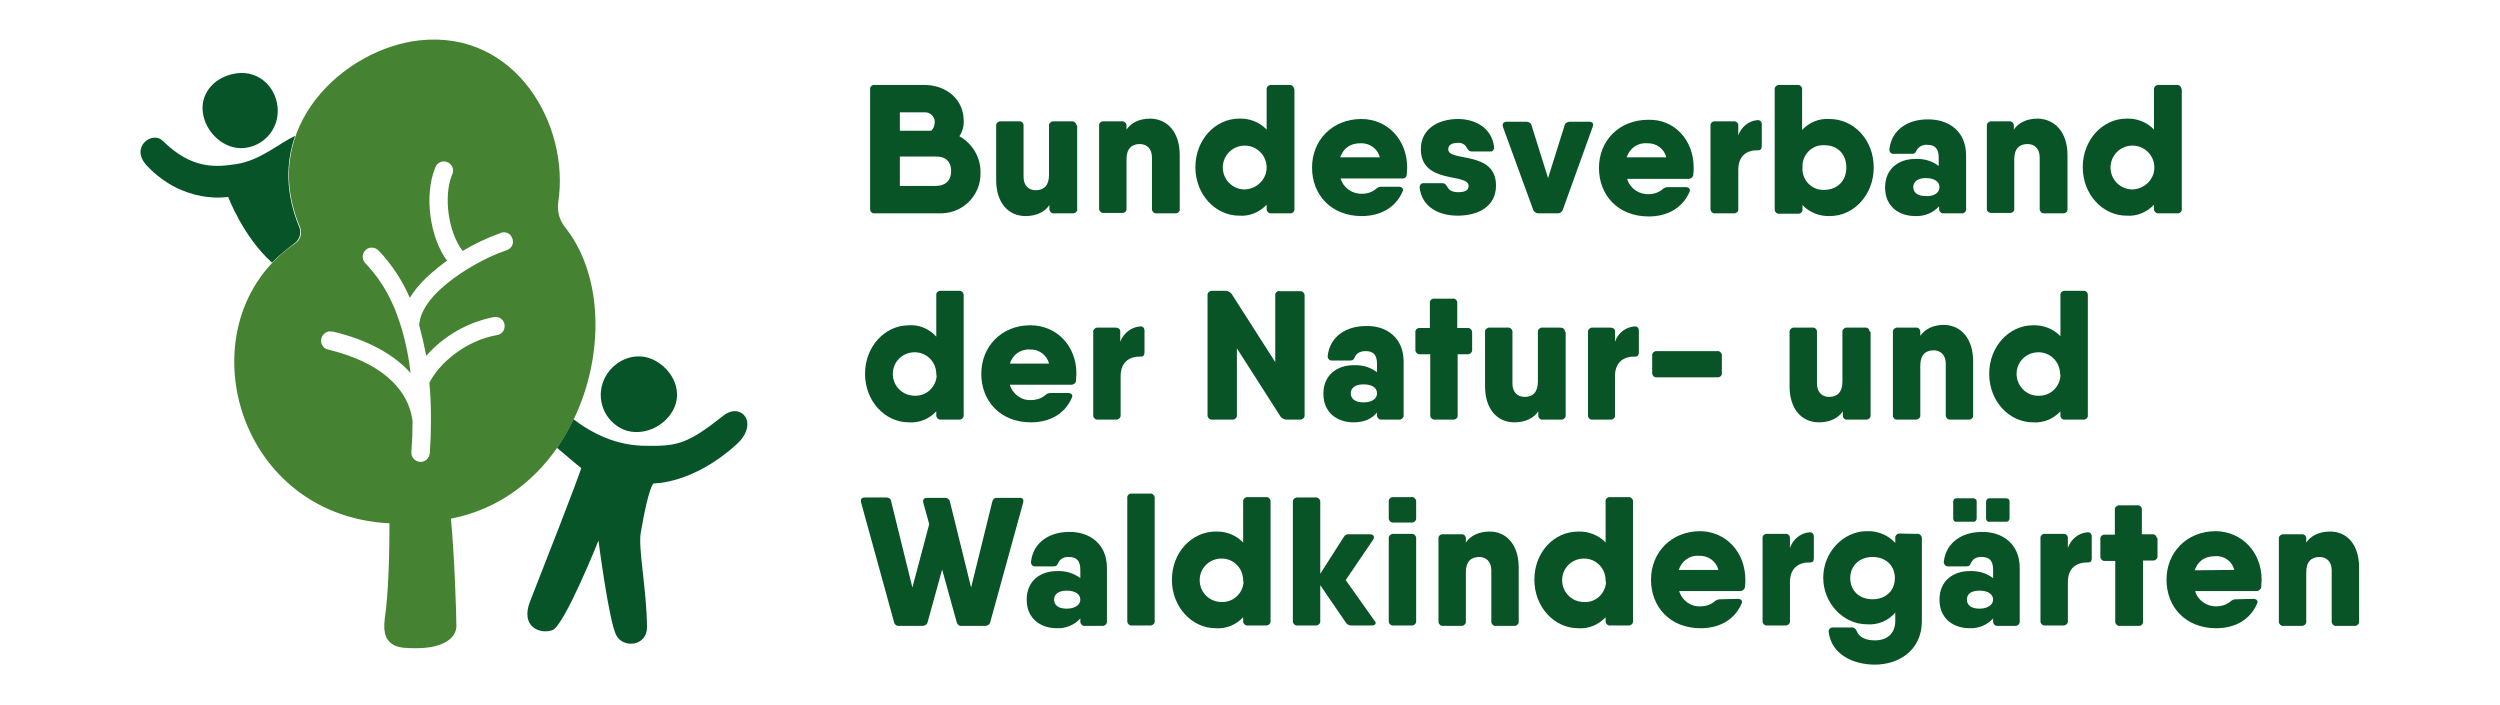 <?xml version="1.0" encoding="utf-8"?>
<!-- Generator: Adobe Illustrator 25.2.3, SVG Export Plug-In . SVG Version: 6.00 Build 0)  -->
<svg version="1.1" id="Logo" xmlns="http://www.w3.org/2000/svg" xmlns:xlink="http://www.w3.org/1999/xlink" x="0px" y="0px"
	 viewBox="0 0 638.7 180" style="enable-background:new 0 0 638.7 180;" xml:space="preserve">
<style type="text/css">
	.st0{fill:#FFFFFF;}
	.st1{fill:#095427;}
	.st2{fill:#075428;}
	.st3{fill:#458232;}
</style>
<rect class="st0" width="638.7" height="180"/>
<g id="Schriftzug">
	<g id="Waldkindergärten">
		<path class="st1" d="M261.4,128.4l-8.4,30.5c-0.1,0.6-0.7,1-1.3,1h-6c-0.6,0.1-1.2-0.4-1.3-1l-3.7-13.4l-3.7,13.4
			c-0.1,0.6-0.7,1-1.3,1h-6c-0.6,0.1-1.2-0.4-1.3-1l-8.4-30.5c-0.2-0.9,0.1-1.3,1-1.3h5.5c0.6,0,1.2,0.4,1.2,1.1l5.4,21.9l4.3-16.2
			l-1.5-5.4c-0.2-0.9,0.1-1.3,1-1.3h4.5c0.6-0.1,1.2,0.4,1.3,1l5.4,21.9l5.4-21.9c0.1-0.6,0.6-1.1,1.3-1h5.5
			C261.2,127.1,261.6,127.5,261.4,128.4z"/>
		<path class="st1" d="M282.8,145.1v13.6c0.1,0.6-0.4,1.1-0.9,1.2c0,0,0,0,0,0h-4.7c-0.6,0.1-1.1-0.4-1.2-0.9c0,0,0,0,0,0
			c0-0.1,0-0.1,0-0.2V158c-1.5,1.7-3.8,2.6-6,2.5c-4.1,0-7.7-2.4-7.7-7.3s3.6-7.3,7.7-7.3c2.2-0.1,4.3,0.5,6,1.8v-2.1
			c0-2.3-0.9-3.3-2.9-3.3c-1.1-0.1-2.2,0.4-2.7,1.4c-0.3,0.7-0.5,1-1.2,1h-4.6c-0.6,0.1-1.1-0.3-1.2-0.9c0-0.1,0-0.2,0-0.3
			c0.6-5.1,4.9-7.6,9.7-7.6C278.2,135.8,282.8,138.8,282.8,145.1z M276,153.2c0-1.4-1.3-2.3-3.5-2.3s-3.2,1-3.2,2.3s1,2.3,3.2,2.3
			C274.7,155.5,276,154.5,276,153.2z"/>
		<path class="st1" d="M288,158.7v-31.4c-0.1-0.6,0.3-1.1,0.9-1.2c0.1,0,0.2,0,0.2,0h4.7c0.6-0.1,1.1,0.4,1.2,0.9c0,0.1,0,0.2,0,0.2
			v31.4c0.1,0.6-0.4,1.1-0.9,1.2c0,0,0,0,0,0h-4.9c-0.6,0.1-1.1-0.4-1.2-0.9c0,0,0,0,0,0C288,158.8,288,158.7,288,158.7z"/>
		<path class="st1" d="M324.6,128.2v30.4c0.1,0.6-0.4,1.1-0.9,1.2c0,0,0,0,0,0h-4.9c-0.6,0.1-1.1-0.4-1.2-0.9c0,0,0,0,0,0
			c0-0.1,0-0.1,0-0.2v-1c-1.8,1.9-4.3,3-7,2.8c-6.1,0-11.2-5.4-11.2-12.4s5.1-12.3,11.2-12.3c2.6-0.1,5.2,0.9,7,2.8v-10.4
			c-0.1-0.6,0.4-1.1,0.9-1.2c0,0,0,0,0,0h4.9c0.6-0.1,1.1,0.4,1.2,0.9c0,0,0,0,0,0L324.6,128.2z M317.6,148.1
			c-0.1-3.1-2.6-5.5-5.7-5.4s-5.5,2.6-5.4,5.7c0.1,3,2.5,5.4,5.6,5.4c2.9,0.1,5.4-2.1,5.6-5.1c0,0,0,0,0,0
			C317.6,148.6,317.6,148.3,317.6,148.1L317.6,148.1z"/>
		<path class="st1" d="M350.5,159.8h-5.3c-0.6,0-1.1-0.3-1.4-0.8l-6.5-9.5v9.1c0.1,0.6-0.4,1.1-0.9,1.2c0,0,0,0,0,0h-4.9
			c-0.6,0.1-1.1-0.4-1.2-0.9c0,0,0,0,0,0c0-0.1,0-0.1,0-0.2v-30.4c-0.1-0.6,0.4-1.1,0.9-1.2c0,0,0,0,0,0h4.9
			c0.6-0.1,1.1,0.4,1.2,0.9c0,0.1,0,0.2,0,0.2v18.4l6-9.4c0.3-0.5,0.8-0.8,1.4-0.7h5.3c0.9,0,1.3,0.6,0.8,1.4l-7,10.3l7.3,10.3
			C351.8,159.2,351.4,159.8,350.5,159.8z"/>
		<path class="st1" d="M354.8,132.4v-4.2c-0.1-0.6,0.4-1.1,0.9-1.2c0,0,0,0,0,0h4.9c0.6-0.1,1.1,0.4,1.2,0.9c0,0.1,0,0.2,0,0.2v4.2
			c0.1,0.6-0.4,1.1-0.9,1.2c0,0,0,0,0,0H356c-0.6,0.1-1.1-0.4-1.2-0.9c0,0,0,0,0,0C354.8,132.6,354.8,132.5,354.8,132.4z
			 M354.8,158.7v-21.1c-0.1-0.6,0.4-1.1,0.9-1.2c0,0,0,0,0,0h4.9c0.6-0.1,1.1,0.4,1.2,0.9c0,0.1,0,0.2,0,0.2v21.1
			c0.1,0.6-0.4,1.1-0.9,1.2c0,0,0,0,0,0c-0.1,0-0.1,0-0.2,0H356c-0.6,0.1-1.1-0.4-1.2-0.9c0,0,0,0,0,0
			C354.8,158.8,354.8,158.7,354.8,158.7z"/>
		<path class="st1" d="M388,145v13.7c0.1,0.6-0.4,1.1-0.9,1.2c0,0,0,0,0,0h-4.9c-0.6,0.1-1.1-0.4-1.2-0.9c0,0,0,0,0,0
			c0-0.1,0-0.1,0-0.2v-13.1c0-2.3-1.4-3.4-3.1-3.4c-2.1,0-3.4,1.2-3.4,3.9v12.5c0.1,0.6-0.4,1.1-0.9,1.2c0,0,0,0,0,0h-4.9
			c-0.6,0.1-1.1-0.4-1.2-0.9c0,0,0,0,0,0c0-0.1,0-0.1,0-0.2v-21.1c-0.1-0.6,0.3-1.1,0.9-1.2h4.9c0.6-0.1,1.1,0.3,1.2,0.9
			c0,0.1,0,0.2,0,0.2v1c1.1-1.6,3.1-2.8,6.1-2.8C384.8,135.8,388,139.1,388,145z"/>
		<path class="st1" d="M417.2,128.2v30.4c0.1,0.6-0.4,1.1-0.9,1.2c0,0,0,0,0,0h-4.9c-0.6,0.1-1.1-0.4-1.2-0.9c0,0,0,0,0,0
			c0-0.1,0-0.2,0-0.2v-1c-1.8,1.9-4.3,3-7,2.8c-6.1,0-11.2-5.4-11.2-12.4c0-7,5-12.3,11.2-12.3c2.6-0.1,5.2,0.9,7,2.8v-10.4
			c-0.1-0.6,0.3-1.1,0.9-1.2h4.9c0.6-0.1,1.1,0.4,1.2,0.9c0,0,0,0,0,0L417.2,128.2z M410.2,148.1c-0.1-3.1-2.6-5.5-5.7-5.4
			c-3.1,0.1-5.5,2.6-5.4,5.7c0.1,3,2.5,5.4,5.6,5.4c2.9,0.2,5.4-2.1,5.6-5c0,0,0,0,0,0C410.2,148.6,410.2,148.3,410.2,148.1
			L410.2,148.1z"/>
		<path class="st1" d="M445.9,148.1c0,0.6,0,1.2-0.1,1.8c0,0.6-0.6,1.1-1.2,1.1H429c0.7,2.4,3,4.1,5.5,3.9c1.3,0,2.5-0.4,3.5-1.2
			c0.4-0.4,0.9-0.6,1.5-0.6l4.5-0.1c0.9,0,1.3,0.6,0.9,1.3c-1.8,4.1-5.7,6.2-10.4,6.2c-7.8,0-12.7-5.4-12.7-12.4
			c0-7,5.2-12.4,12.6-12.4C441,135.8,445.9,141.1,445.9,148.1z M439,145.6c-0.5-2.2-2.6-3.7-4.9-3.6c-2.4-0.2-4.5,1.3-5.2,3.6H439z"
			/>
		<path class="st1" d="M462.2,136c0.8-0.1,1.2,0.4,1.2,1.1v5.5c0,0.8-0.3,1.1-0.9,1.1c-2.7-0.1-5.2,1.2-5.2,5v9.9
			c0.1,0.6-0.4,1.1-0.9,1.2c0,0,0,0,0,0h-4.9c-0.6,0.1-1.1-0.4-1.2-0.9c0,0,0,0,0,0c0-0.1,0-0.1,0-0.2v-21.1
			c-0.1-0.6,0.3-1.1,0.9-1.2h4.9c0.6-0.1,1.1,0.3,1.2,0.9c0,0.1,0,0.2,0,0.2v2.5C458,137.9,459.9,136.2,462.2,136L462.2,136z"/>
		<path class="st1" d="M489.8,136.4c0.6-0.1,1.1,0.4,1.2,0.9c0,0.1,0,0.2,0,0.2v21.1c0,7.9-6.3,11.2-12,11.2
			c-5.7,0-11.1-2.7-11.8-8.3c-0.1-0.6,0.3-1.1,0.9-1.2c0.1,0,0.2,0,0.3,0h4.7c0.7,0,1,0.4,1.3,1c0.5,1.4,2.1,2.3,4.6,2.3
			c3.1,0,5.2-1.7,5.2-5v-2.1c-1.8,2.1-4.4,3.2-7.2,3c-6.1,0-11.2-5.4-11.2-11.9s5.1-11.9,11.2-11.9c2.7-0.1,5.4,1,7.2,3v-1.2
			c-0.1-0.6,0.4-1.1,0.9-1.2c0,0,0,0,0,0L489.8,136.4L489.8,136.4z M484.1,147.7c0-3.2-2.3-5.4-5.7-5.4c-3.3,0-5.7,2.2-5.7,5.4
			c0,3.2,2.3,5.4,5.7,5.4C481.8,153.1,484.1,150.9,484.1,147.7z"/>
		<path class="st1" d="M516,145.1v13.6c0.1,0.6-0.4,1.1-0.9,1.2c0,0,0,0,0,0h-4.7c-0.6,0.1-1.1-0.4-1.2-0.9c0,0,0,0,0,0
			c0-0.1,0-0.1,0-0.2V158c-1.5,1.7-3.8,2.6-6,2.5c-4.1,0-7.7-2.4-7.7-7.3s3.6-7.3,7.7-7.3c2.2-0.1,4.3,0.5,6,1.8v-2.1
			c0-2.3-0.9-3.3-2.9-3.3c-1.1-0.1-2.2,0.4-2.7,1.4c-0.3,0.7-0.5,1-1.2,1h-4.6c-0.6,0.1-1.1-0.4-1.2-0.9c0-0.1,0-0.2,0-0.3
			c0.6-5.1,4.9-7.6,9.7-7.6C511.4,135.8,516,138.8,516,145.1z M499,132.4v-4.2c0-0.5,0.3-0.9,0.8-0.9c0,0,0,0,0,0h4.3
			c0.5,0,0.9,0.3,0.9,0.8c0,0,0,0,0,0v4.3c0,0.5-0.3,0.9-0.8,0.9c0,0,0,0,0,0h-4.3C499.4,133.4,499,133,499,132.4L499,132.4z
			 M509.2,153.2c0-1.4-1.3-2.3-3.5-2.3c-2.3,0-3.2,1-3.2,2.3s1,2.3,3.2,2.3C507.8,155.5,509.2,154.5,509.2,153.2z M507.4,132.4v-4.2
			c0-0.5,0.3-0.9,0.8-0.9c0,0,0,0,0,0h4.3c0.5,0,0.9,0.3,0.9,0.8c0,0,0,0,0,0v4.3c0,0.5-0.3,0.9-0.8,0.9c0,0,0,0,0,0h-4.3
			C507.8,133.4,507.4,133,507.4,132.4L507.4,132.4z"/>
		<path class="st1" d="M533.2,136c0.8-0.1,1.2,0.4,1.2,1.1v5.5c0,0.8-0.3,1.1-0.9,1.1c-2.7-0.1-5.2,1.2-5.2,5v9.9
			c0.1,0.6-0.4,1.1-0.9,1.2c0,0,0,0,0,0h-4.9c-0.6,0.1-1.1-0.4-1.2-0.9c0,0,0,0,0,0c0-0.1,0-0.2,0-0.2v-21.1
			c-0.1-0.6,0.3-1.1,0.9-1.2h4.9c0.6-0.1,1.1,0.3,1.2,0.9c0,0.1,0,0.2,0,0.2v2.5C529,137.9,530.9,136.2,533.2,136L533.2,136z"/>
		<path class="st1" d="M551.2,137.6v4.4c0.1,0.6-0.4,1.1-0.9,1.2c0,0,0,0,0,0c-0.1,0-0.1,0-0.2,0h-2.6v15.5c0.1,0.6-0.3,1.1-0.9,1.2
			h-5c-0.6,0.1-1.1-0.4-1.2-0.9c0,0,0,0,0,0c0-0.1,0-0.1,0-0.2v-15.5h-2.6c-0.6,0.1-1.1-0.4-1.2-0.9c0,0,0,0,0,0c0-0.1,0-0.1,0-0.2
			v-4.4c-0.1-0.6,0.3-1.1,0.9-1.2h2.8v-6.3c-0.1-0.6,0.4-1.1,0.9-1.2c0,0,0,0,0,0c0.1,0,0.1,0,0.2,0h4.6c0.6-0.1,1.1,0.3,1.2,0.9
			c0,0.1,0,0.2,0,0.2v6.3h2.6c0.6-0.1,1.1,0.3,1.2,0.9C551.1,137.3,551.2,137.5,551.2,137.6z"/>
		<path class="st1" d="M577.8,148.1c0,0.6-0.1,1.2-0.1,1.8c0,0.6-0.6,1.1-1.2,1.1h-15.7c0.7,2.4,3,4,5.5,3.9c1.3,0,2.5-0.4,3.5-1.2
			c0.4-0.4,0.9-0.6,1.4-0.6l4.5-0.1c0.9,0,1.3,0.6,0.9,1.3c-1.8,4.1-5.7,6.2-10.4,6.2c-7.8,0-12.7-5.4-12.7-12.4
			c0-7,5.2-12.4,12.6-12.4C572.8,135.8,577.8,141.1,577.8,148.1z M570.8,145.6c-0.5-2.2-2.6-3.7-4.9-3.5c-2.7,0-4.4,1.3-5.2,3.6
			L570.8,145.6z"/>
		<path class="st1" d="M602.7,145v13.7c0.1,0.6-0.4,1.1-0.9,1.2c0,0,0,0,0,0h-4.9c-0.6,0.1-1.1-0.4-1.2-0.9c0,0,0,0,0,0
			c0-0.1,0-0.1,0-0.2v-13.1c0-2.3-1.4-3.4-3.1-3.4c-2.1,0-3.4,1.2-3.4,3.9v12.5c0.1,0.6-0.4,1.1-0.9,1.2c0,0,0,0,0,0h-4.9
			c-0.6,0.1-1.1-0.4-1.2-0.9c0,0,0,0,0,0c0-0.1,0-0.1,0-0.2v-21.1c-0.1-0.6,0.4-1.1,0.9-1.2c0,0,0,0,0,0h4.9
			c0.6-0.1,1.1,0.3,1.2,0.9c0,0.1,0,0.2,0,0.2v1c1.1-1.6,3.1-2.8,6.1-2.8C599.6,135.8,602.7,139.1,602.7,145z"/>
	</g>
	<g id="der_Natur-_und">
		<path class="st1" d="M246.2,75.5V106c0.1,0.6-0.4,1.1-0.9,1.2c0,0,0,0,0,0c-0.1,0-0.1,0-0.2,0h-4.7c-0.6,0.1-1.1-0.4-1.2-0.9
			c0,0,0,0,0,0c0-0.1,0-0.1,0-0.2v-1c-1.8,1.9-4.3,3-7,2.8c-6.1,0-11.2-5.4-11.2-12.4s5.1-12.4,11.2-12.4c2.6-0.2,5.2,0.9,7,2.9
			V75.5c-0.1-0.6,0.3-1.1,0.9-1.2c0.1,0,0.1,0,0.2,0h4.7c0.6-0.1,1.1,0.4,1.2,0.9C246.2,75.4,246.2,75.5,246.2,75.5z M239.2,95.4
			c-0.1-3.1-2.6-5.5-5.7-5.4c-3.1,0.1-5.5,2.6-5.4,5.7c0.1,3,2.5,5.4,5.6,5.4c2.9,0.1,5.4-2.1,5.6-5.1c0,0,0,0,0,0
			C239.2,95.9,239.2,95.7,239.2,95.4L239.2,95.4z"/>
		<path class="st1" d="M275,95.4c0,0.6-0.1,1.2-0.1,1.8c0,0.6-0.6,1.1-1.2,1.1H258c0.7,2.4,3,4.1,5.5,3.9c1.3,0,2.5-0.4,3.5-1.2
			c0.4-0.4,0.9-0.6,1.4-0.6l4.5,0c0.9,0,1.3,0.6,0.9,1.3c-1.8,4.1-5.7,6.2-10.4,6.2c-7.8,0-12.7-5.4-12.7-12.4s5.2-12.4,12.5-12.4
			C270,83.1,275,88.4,275,95.4z M268,92.9c-0.5-2.2-2.6-3.7-4.8-3.6c-2.4-0.2-4.5,1.3-5.2,3.6H268z"/>
		<path class="st1" d="M291.2,83.4c0.8-0.1,1.2,0.4,1.2,1.1V90c0,0.7-0.3,1.1-0.9,1.1c-2.7-0.1-5.2,1.2-5.2,5v9.9
			c0.1,0.6-0.4,1.1-0.9,1.2c0,0,0,0,0,0c-0.1,0-0.1,0-0.2,0h-4.7c-0.6,0.1-1.1-0.4-1.2-0.9c0,0,0,0,0,0c0-0.1,0-0.1,0-0.2V84.9
			c-0.1-0.6,0.4-1.1,0.9-1.2c0,0,0,0,0,0h4.9c0.6,0,1.1,0.4,1.1,0.9c0,0.1,0,0.2,0,0.2v2.5C287,85.2,288.9,83.6,291.2,83.4z"/>
		<path class="st1" d="M326.9,74.4h5.2c0.6-0.1,1.1,0.4,1.2,0.9c0,0.1,0,0.2,0,0.2V106c0.1,0.6-0.4,1.1-0.9,1.2c0,0,0,0,0,0
			c-0.1,0-0.1,0-0.2,0h-3.5c-0.6,0-1.1-0.3-1.5-0.7l-11.2-17.5V106c0.1,0.6-0.4,1.1-0.9,1.2c0,0,0,0,0,0c-0.1,0-0.1,0-0.2,0h-5.2
			c-0.6,0.1-1.1-0.4-1.2-0.9c0,0,0,0,0,0c0-0.1,0-0.1,0-0.2V75.5c-0.1-0.6,0.4-1.1,0.9-1.2c0,0,0,0,0,0c0.1,0,0.1,0,0.2,0h3.5
			c0.6,0,1.1,0.3,1.5,0.7l11.2,17.5V75.5c-0.1-0.6,0.4-1.1,0.9-1.2c0,0,0,0,0,0C326.7,74.4,326.8,74.4,326.9,74.4z"/>
		<path class="st1" d="M358.6,92.4V106c0.1,0.6-0.4,1.1-0.9,1.2c0,0,0,0,0,0c-0.1,0-0.1,0-0.2,0h-4.5c-0.6,0.1-1.1-0.4-1.2-0.9
			c0,0,0,0,0,0c0-0.1,0-0.1,0-0.2v-0.7c-1.3,1.5-3.1,2.5-6,2.5c-4.1,0-7.7-2.4-7.7-7.3c0-4.9,3.6-7.3,7.7-7.3c2.2-0.1,4.3,0.5,6,1.8
			v-2.1c0-2.3-0.9-3.3-2.9-3.3c-1.5,0-2.3,0.6-2.7,1.4c-0.3,0.7-0.5,1-1.2,1h-4.6c-0.6,0.1-1.1-0.3-1.2-0.9c0-0.1,0-0.2,0-0.3
			c0.6-5.1,4.9-7.6,9.7-7.6C354,83.1,358.6,86.1,358.6,92.4z M351.8,100.5c0-1.5-1.3-2.3-3.5-2.3c-2.2,0-3.2,1-3.2,2.3
			s1,2.3,3.2,2.3C350.5,102.8,351.8,101.9,351.8,100.5z"/>
		<path class="st1" d="M376.1,84.9v4.4c0.1,0.6-0.4,1.1-0.9,1.2c-0.1,0-0.2,0-0.2,0h-2.6V106c0.1,0.6-0.3,1.1-0.9,1.2h-4.9
			c-0.6,0.1-1.1-0.4-1.2-0.9c0,0,0,0,0,0c0-0.1,0-0.2,0-0.2V90.5h-2.6c-0.6,0.1-1.1-0.4-1.2-0.9c0,0,0,0,0,0c0-0.1,0-0.1,0-0.2v-4.4
			c-0.1-0.6,0.3-1.1,0.9-1.2c0.1,0,0.1,0,0.2,0h2.6v-6.3c-0.1-0.6,0.3-1.1,0.9-1.2h4.9c0.6-0.1,1.1,0.3,1.2,0.9c0,0.1,0,0.2,0,0.2
			v6.4h2.6c0.6-0.1,1.1,0.4,1.2,0.9C376.1,84.7,376.1,84.8,376.1,84.9z"/>
		<path class="st1" d="M400,84.9V106c0.1,0.6-0.4,1.1-0.9,1.2h-4.9c-0.6,0.1-1.1-0.3-1.2-0.9c0-0.1,0-0.2,0-0.2v-1
			c-1.1,1.6-3.1,2.8-6.1,2.8c-4.4,0-7.5-3.4-7.5-9.2V84.9c-0.1-0.6,0.4-1.1,0.9-1.2c0,0,0,0,0,0h4.9c0.6-0.1,1.1,0.4,1.2,0.9
			c0,0.1,0,0.2,0,0.2V98c0,2.3,1.4,3.4,3.1,3.4c2.1,0,3.4-1.2,3.4-3.9V84.9c-0.1-0.6,0.4-1.1,0.9-1.2c0,0,0,0,0,0h4.9
			c0.6,0,1.1,0.4,1.1,1C400,84.8,400,84.8,400,84.9z"/>
		<path class="st1" d="M417.5,83.4c0.8-0.1,1.2,0.4,1.2,1.1V90c0,0.7-0.3,1.1-0.9,1.1c-2.7-0.1-5.2,1.2-5.2,5v9.9
			c0.1,0.6-0.3,1.1-0.9,1.2c-0.1,0-0.2,0-0.2,0h-4.6c-0.6,0.1-1.1-0.3-1.2-0.9c0-0.1,0-0.2,0-0.2V84.9c-0.1-0.6,0.4-1.1,0.9-1.2
			c0,0,0,0,0,0h4.9c0.6,0,1.1,0.4,1.1,0.9c0,0.1,0,0.2,0,0.2v2.5C413.3,85.2,415.2,83.6,417.5,83.4z"/>
		<path class="st1" d="M422.1,95.3v-4.4c-0.1-0.6,0.4-1.1,0.9-1.2c0,0,0,0,0,0h15.7c0.6-0.1,1.1,0.4,1.2,0.9c0,0.1,0,0.2,0,0.2v4.4
			c0.1,0.6-0.3,1.1-0.9,1.2c-0.1,0-0.2,0-0.2,0h-15.5c-0.6,0.1-1.1-0.4-1.2-0.9c0,0,0,0,0,0C422.1,95.5,422.1,95.4,422.1,95.3z"/>
		<path class="st1" d="M477.9,84.9V106c0.1,0.6-0.4,1.1-0.9,1.2c0,0,0,0,0,0c-0.1,0-0.2,0-0.2,0H472c-0.6,0.1-1.1-0.3-1.2-0.9
			c0-0.1,0-0.2,0-0.2v-1c-1.1,1.6-3.1,2.8-6.1,2.8c-4.4,0-7.5-3.4-7.5-9.2V84.9c-0.1-0.6,0.4-1.1,0.9-1.2c0,0,0,0,0,0h4.9
			c0.6-0.1,1.1,0.3,1.2,0.9c0,0,0,0,0,0c0,0.1,0,0.2,0,0.2V98c0,2.3,1.4,3.4,3.1,3.4c2.1,0,3.4-1.2,3.4-3.9V84.9
			c-0.1-0.6,0.4-1.1,0.9-1.2c0,0,0,0,0,0h4.9c0.6-0.1,1.1,0.4,1.1,0.9C477.9,84.8,477.9,84.8,477.9,84.9z"/>
		<path class="st1" d="M504.1,92.3V106c0.1,0.6-0.3,1.1-0.9,1.2c-0.1,0-0.2,0-0.2,0h-4.7c-0.6,0.1-1.1-0.4-1.2-0.9c0,0,0,0,0,0
			c0-0.1,0-0.1,0-0.2V92.9c0-2.3-1.4-3.4-3.1-3.4c-2.1,0-3.4,1.2-3.4,3.9V106c0.1,0.6-0.4,1.1-0.9,1.2c-0.1,0-0.1,0-0.2,0h-4.7
			c-0.6,0.1-1.1-0.3-1.2-0.9c0-0.1,0-0.2,0-0.2V84.9c-0.1-0.6,0.4-1.1,0.9-1.2c0,0,0,0,0,0h4.9c0.6-0.1,1.1,0.3,1.2,0.9c0,0,0,0,0,0
			c0,0.1,0,0.2,0,0.2v1c1.1-1.6,3.1-2.8,6.1-2.8C501,83.1,504.1,86.5,504.1,92.3z"/>
		<path class="st1" d="M533.4,75.5V106c0.1,0.6-0.3,1.1-0.9,1.2c-0.1,0-0.2,0-0.2,0h-4.7c-0.6,0.1-1.1-0.3-1.2-0.9
			c0-0.1,0-0.2,0-0.2v-1c-1.8,1.9-4.3,3-7,2.8c-6.1,0-11.2-5.4-11.2-12.4s5.1-12.4,11.2-12.4c2.6-0.1,5.2,0.9,7,2.8V75.5
			c-0.1-0.6,0.3-1.1,0.9-1.2c0.1,0,0.2,0,0.2,0h4.7c0.6-0.1,1.1,0.3,1.2,0.9C533.4,75.4,533.4,75.5,533.4,75.5z M526.3,95.4
			c-0.1-3.1-2.6-5.5-5.7-5.4c-3.1,0.1-5.5,2.6-5.4,5.7c0.1,3,2.6,5.5,5.6,5.4c2.9,0.1,5.4-2.1,5.6-5.1c0,0,0,0,0,0
			C526.4,95.9,526.4,95.7,526.3,95.4L526.3,95.4z"/>
	</g>
	<g id="Bundesverband">
		<path class="st1" d="M245.1,34.8c3.4,1.9,5.5,5.5,5.4,9.4c0.1,5.5-4.2,10.1-9.8,10.3h-17.2c-0.6,0.1-1.1-0.3-1.2-0.9
			c0-0.1,0-0.2,0-0.3V22.9c-0.1-0.6,0.3-1.1,0.9-1.2h12.9c5.8,0,10.1,3.8,10.1,9.1C246.3,32.2,245.9,33.6,245.1,34.8L245.1,34.8z
			 M229.9,28.7v4.7h8c0.6-0.5,0.9-1.3,0.9-2.1c0.1-1.3-0.9-2.5-2.3-2.6L229.9,28.7L229.9,28.7z M243,43.7c0-2.1-1.1-3.7-3.8-3.7
			h-9.3v7.5h9.3C241.9,47.4,243,45.8,243,43.7z"/>
		<path class="st1" d="M275.2,32.2v21.1c0.1,0.6-0.3,1.1-0.9,1.2c0,0,0,0-0.1,0h-4.9c-0.6,0.1-1.1-0.4-1.2-0.9c0,0,0,0,0,0
			c0-0.1,0-0.1,0-0.2v-1c-1.1,1.6-3.1,2.8-6.1,2.8c-4.4,0-7.5-3.4-7.5-9.2V32.2c-0.1-0.6,0.4-1.1,0.9-1.2c0,0,0,0,0,0
			c0.1,0,0.1,0,0.2,0h4.7c0.6-0.1,1.1,0.3,1.2,0.9c0,0.1,0,0.2,0,0.2v13.1c0,2.3,1.4,3.4,3.1,3.4c2.1,0,3.4-1.2,3.4-3.9V32.2
			c-0.1-0.6,0.4-1.1,0.9-1.2c0,0,0,0,0,0c0.1,0,0.1,0,0.2,0h4.7c0.6-0.1,1.1,0.4,1.2,0.9C275.2,32.1,275.2,32.2,275.2,32.2z"/>
		<path class="st1" d="M301.4,39.6v13.7c0.1,0.6-0.3,1.1-0.9,1.2c0,0-0.1,0-0.1,0h-4.9c-0.6,0.1-1.1-0.4-1.2-0.9c0,0,0,0,0,0
			c0-0.1,0-0.2,0-0.2V40.2c0-2.3-1.4-3.4-3.1-3.4c-2.1,0-3.4,1.2-3.4,3.9v12.5c0.1,0.6-0.3,1.1-0.9,1.2c0,0,0,0-0.1,0H282
			c-0.6,0.1-1.1-0.4-1.2-0.9c0,0,0,0,0,0c0-0.1,0-0.1,0-0.2V32.2c-0.1-0.6,0.3-1.1,0.9-1.2c0.1,0,0.2,0,0.2,0h4.7
			c0.6-0.1,1.1,0.4,1.2,0.9c0,0.1,0,0.2,0,0.2v1c1.1-1.6,3.1-2.8,6.1-2.8C298.3,30.4,301.4,33.8,301.4,39.6z"/>
		<path class="st1" d="M330.7,22.9v30.4c0.1,0.6-0.3,1.1-0.9,1.2c0,0,0,0-0.1,0h-4.9c-0.6,0.1-1.1-0.4-1.2-0.9c0,0,0,0,0,0
			c0-0.1,0-0.1,0-0.2v-1.1c-1.8,1.9-4.3,3-7,2.8c-6.1,0-11.2-5.4-11.2-12.4s5.1-12.4,11.2-12.4c2.6-0.1,5.2,0.9,7,2.8V22.9
			c-0.1-0.6,0.4-1.1,0.9-1.2c0,0,0,0,0,0h4.9c0.6-0.1,1.1,0.4,1.2,0.9C330.7,22.7,330.7,22.8,330.7,22.9z M323.6,42.8
			c0-3.1-2.5-5.6-5.6-5.6s-5.6,2.5-5.6,5.6c0,0,0,0,0,0l0,0c0,3.1,2.5,5.6,5.6,5.6C321.1,48.3,323.6,45.8,323.6,42.8z"/>
		<path class="st1" d="M359.5,42.8c0,0.6-0.1,1.2-0.1,1.8c0,0.6-0.6,1.1-1.2,1h-15.7c0.7,2.4,3,4,5.5,3.9c1.3,0,2.5-0.4,3.5-1.2
			c0.4-0.4,0.9-0.6,1.4-0.6h4.5c0.8,0,1.3,0.6,0.9,1.3c-1.8,4.1-5.7,6.2-10.4,6.2c-7.8,0-12.7-5.4-12.7-12.4s5.2-12.4,12.6-12.4
			C354.5,30.4,359.5,35.7,359.5,42.8z M352.5,40.2c-0.5-2.2-2.6-3.7-4.9-3.6c-2.7,0-4.4,1.3-5.2,3.6H352.5z"/>
		<path class="st1" d="M382.2,47.4c0,5.4-4.6,7.7-9.8,7.7c-4.8,0-9.1-2.2-9.7-7.1c-0.1-0.5,0.2-1.1,0.8-1.2c0.1,0,0.2,0,0.4,0h4.6
			c0.7,0,0.9,0.4,1.3,1c0.4,0.8,1.3,1.3,2.7,1.3c2,0,2.7-0.6,2.7-1.6c0-3.4-12.2-0.3-12.2-9.4c0-5.3,4.6-7.7,9.5-7.7
			c4.3,0,8.6,2.2,9.2,7.1c0.1,0.5-0.2,1.1-0.7,1.2c0,0,0,0,0,0c-0.1,0-0.2,0-0.4,0h-4.6c-0.7,0-0.9-0.4-1.3-1
			c-0.4-0.8-1.3-1.3-2.2-1.2c-1.8,0-2.5,0.7-2.5,1.6C369.9,41.5,382.2,38.3,382.2,47.4z"/>
		<path class="st1" d="M406.9,32.4l-7.6,21.1c-0.2,0.6-0.7,1-1.2,1h-5.1c-0.6,0-1.1-0.4-1.3-0.9L384,32.5c-0.3-0.9,0.1-1.4,1-1.4h5
			c0.6,0,1.2,0.4,1.3,1l4.2,13.4l4.2-13.4c0.1-0.6,0.7-1,1.3-1h5C406.9,31.1,407.2,31.6,406.9,32.4z"/>
		<path class="st1" d="M432.7,42.8c0,0.6,0,1.2-0.1,1.8c0,0.6-0.6,1.1-1.2,1.1c0,0,0,0,0,0h-15.7c0.7,2.4,3,4,5.5,3.9
			c1.3,0,2.5-0.4,3.5-1.2c0.4-0.4,0.9-0.6,1.5-0.6h4.5c0.8,0,1.3,0.6,0.9,1.3c-1.8,4.1-5.7,6.2-10.4,6.2c-7.8,0-12.7-5.4-12.7-12.4
			s5.2-12.3,12.6-12.3C427.7,30.4,432.7,35.7,432.7,42.8z M425.7,40.2c-0.5-2.2-2.6-3.7-4.9-3.6c-2.4-0.2-4.5,1.3-5.2,3.6H425.7z"/>
		<path class="st1" d="M448.9,30.7c0.8-0.1,1.2,0.4,1.2,1.1v5.5c0,0.7-0.3,1.1-0.9,1.1c-2.7-0.1-5.1,1.2-5.1,5v9.9
			c0.1,0.6-0.3,1.1-0.9,1.2c0,0,0,0-0.1,0h-4.9c-0.6,0.1-1.1-0.4-1.2-0.9c0,0,0-0.1,0-0.1c0-0.1,0-0.1,0-0.2V32.2
			c-0.1-0.6,0.3-1.1,0.9-1.2c0.1,0,0.2,0,0.2,0h4.7c0.6-0.1,1.1,0.2,1.3,0.8c0,0,0,0.1,0,0.1c0,0.1,0,0.2,0,0.2v2.5
			C444.8,32.5,446.7,30.9,448.9,30.7L448.9,30.7z"/>
		<path class="st1" d="M478.7,42.8c0,7-5.1,12.4-11.2,12.4c-2.6,0.1-5.2-0.9-7-2.8v1c0.1,0.6-0.3,1.1-0.9,1.2c0,0-0.1,0-0.1,0h-4.9
			c-0.6,0.1-1.1-0.4-1.2-0.9c0,0,0,0,0,0c0-0.1,0-0.1,0-0.2V22.9c-0.1-0.6,0.4-1.1,0.9-1.2c0,0,0,0,0,0h4.9c0.6-0.1,1.1,0.4,1.2,0.9
			c0,0.1,0,0.2,0,0.2v10.4c1.8-1.9,4.3-3,7-2.8C473.7,30.4,478.7,35.8,478.7,42.8z M471.7,42.8c0-3.5-2.3-5.7-5.6-5.7
			c-2.9-0.2-5.4,2.1-5.6,5c0,0,0,0,0,0c0,0.2,0,0.4,0,0.7c-0.2,2.9,2,5.5,4.9,5.7c0.2,0,0.4,0,0.7,0
			C469.3,48.5,471.7,46.3,471.7,42.8L471.7,42.8z"/>
		<path class="st1" d="M502.3,39.7v13.6c0.1,0.6-0.3,1.1-0.9,1.2c0,0,0,0-0.1,0h-4.7c-0.6,0.1-1.1-0.4-1.2-0.9c0,0,0,0,0,0
			c0-0.1,0-0.2,0-0.2v-0.7c-1.5,1.7-3.8,2.6-6.1,2.5c-4.1,0-7.7-2.4-7.7-7.3s3.6-7.3,7.7-7.3c2.2-0.1,4.3,0.5,6,1.8v-2.1
			c0-2.3-0.9-3.3-2.9-3.3c-1.1-0.1-2.1,0.4-2.7,1.3c-0.3,0.7-0.5,1-1.2,1h-4.6c-0.6,0.1-1.1-0.3-1.2-0.9c0-0.1,0-0.2,0-0.3
			c0.6-5.1,4.9-7.6,9.7-7.6C497.7,30.4,502.3,33.4,502.3,39.7z M495.5,47.8c0-1.4-1.3-2.3-3.5-2.3c-2.1,0-3.2,1-3.2,2.3
			s1,2.3,3.2,2.3C494.2,50.2,495.5,49.2,495.5,47.8z"/>
		<path class="st1" d="M528.2,39.6v13.7c0.1,0.6-0.3,1.1-0.9,1.2c0,0,0,0-0.1,0h-4.9c-0.6,0.1-1.1-0.4-1.2-0.9c0,0,0,0,0,0
			c0-0.1,0-0.1,0-0.2V40.2c0-2.3-1.4-3.4-3.1-3.4c-2.1,0-3.4,1.2-3.4,3.9v12.5c0.1,0.6-0.3,1.1-0.9,1.2h-5c-0.6,0-1.1-0.4-1.1-1
			c0-0.1,0-0.1,0-0.2V32.2c-0.1-0.6,0.4-1.1,0.9-1.2c0,0,0,0,0,0c0.1,0,0.1,0,0.2,0h4.6c0.6-0.1,1.1,0.4,1.2,0.9c0,0.1,0,0.2,0,0.2
			v1c1.1-1.6,3.1-2.8,6.1-2.8C525,30.4,528.2,33.8,528.2,39.6z"/>
		<path class="st1" d="M557.4,22.9v30.4c0.1,0.6-0.3,1.1-0.9,1.2c0,0,0,0-0.1,0h-4.9c-0.6,0.1-1.1-0.4-1.2-0.9c0,0,0,0,0,0
			c0-0.1,0-0.1,0-0.2v-1.1c-1.8,1.9-4.3,3-7,2.8c-6.1,0-11.2-5.4-11.2-12.4s5.1-12.4,11.2-12.4c2.6-0.1,5.2,0.9,7,2.8V22.9
			c-0.1-0.6,0.4-1.1,0.9-1.2c0,0,0,0,0,0h4.9c0.6-0.1,1.1,0.4,1.2,0.9C557.4,22.7,557.4,22.8,557.4,22.9z M550.4,42.8
			c0-3.1-2.5-5.6-5.6-5.6c-3.1,0-5.6,2.5-5.6,5.6c0,0,0,0,0,0l0,0c0,3.1,2.5,5.6,5.6,5.6C547.9,48.3,550.4,45.8,550.4,42.8z"/>
	</g>
</g>
<path id="Kinder" class="st2" d="M154.7,96.2c2.6-4.6,8.2-6.6,12.8-4c4.6,2.6,7,8,4.4,12.7s-8.9,7-13.5,4.4
	C153.8,106.7,152.1,100.9,154.7,96.2 M69.5,67.1c1.7-1.8,3.7-3.4,5.7-4.9c1.4-1,1.9-2.8,1.2-4.3c-3.5-8.5-3.4-16.4-1-23.2
	c-4.4,2.1-8.8,6.2-14.9,7.2c-5.2,0.8-11.4,1.5-18.9-5.9c-2.7-2.7-8.5,1.6-4.1,6.3c9.5,10.1,20.8,8,20.8,8S62.1,60.5,69.5,67.1
	L69.5,67.1z M70.9,27.2c-0.6-5.2-4.9-9.1-10.2-8.5s-9.5,4.6-8.9,9.9c0.6,5.2,5.5,9.8,10.7,9.2C67.8,37.2,71.5,32.5,70.9,27.2
	 M184.8,106.2c-9.1,7.2-11.7,7.8-19.6,7.7c-7.7,0-13.8-3.1-18.7-6.8c-1.2,2.5-2.6,5-4.2,7.3c3.7,3.2,6.2,5.2,6.2,5.2
	s-0.4,1.8-13.1,34.1c-2.5,6.5,2.6,8.4,5.7,7.3c3.1-1.1,11.8-22.9,11.8-22.9s2.7,21,4.6,24.3c1.8,3.3,7.9,2.7,7.8-2.3
	c-0.1-9.6-2.3-20-1.6-24c2.1-12.3,3.3-12.6,3.3-12.6s10,0.2,21.2-10C194.1,108.1,189.3,102.6,184.8,106.2L184.8,106.2z"/>
<path id="Baum" class="st3" d="M144.4,58.1c-1.4-1.7-2.1-4-1.8-6.3c3.1-19.8-10.8-44.1-35.3-41.5c-19.1,2-41.4,22-30.7,47.6
	c0.7,1.6,0.2,3.4-1.2,4.3c-28.5,19.3-16.3,69.4,24.1,71.5c0,7.2-0.2,17.5-1.2,24.4c-1.1,8,4.8,7.4,7.6,7.5
	c6.7,0.1,10.6-2.2,10.7-5.6c0-2.8-0.5-18.3-1.4-27.5C149.8,125.8,161.4,79.5,144.4,58.1z M129,64.1c-6.2,2-21.5,10.4-21.9,19
	c0.7,2.6,1.3,5.2,1.8,7.8c4.5-5.1,10.6-8.6,17.3-9.9c1.3-0.2,2.5,0.6,2.7,1.9c0.2,1.3-0.6,2.5-1.9,2.7c-8.1,1.4-14.9,7.3-17.3,12.2
	c0.3,3,0.4,6.1,0.4,9.4c0,0.1,0,0.1,0,0.2c0,0.2,0,0.4,0,0.6c0,2.5-0.1,5.1-0.3,7.8c-0.1,1.2-1.1,2.2-2.3,2.2h-0.2
	c-1.3-0.1-2.3-1.2-2.2-2.5c0,0,0,0,0,0l0,0c0.2-2.8,0.3-5.4,0.3-7.9c-1.1-8.7-8.7-15.2-21.6-18.3c-1.3-0.3-2-1.6-1.7-2.8
	c0.3-1.2,1.4-2,2.6-1.8H85c8.9,2.1,15.6,5.8,19.9,10.6c-0.4-3.8-1.2-7.5-2.2-11.1c-0.1-0.2-0.1-0.4-0.2-0.6c-2.8-9.4-7-14-9.1-16.3
	l-0.2-0.2c-0.8-1-0.7-2.5,0.3-3.3c0.9-0.8,2.3-0.7,3.2,0.2l0.2,0.2c3.3,3.5,5.9,7.5,7.8,11.9c2.2-3.7,5.8-6.8,9.5-9.5
	c-4.4-6-5.9-16.7-3-23.8c0.4-1.2,1.8-1.9,3-1.4c1.2,0.4,1.9,1.8,1.4,3l-0.1,0.2c-2.3,5.7-0.9,14.9,2.7,19.5c3-1.8,6.2-3.3,9.5-4.5
	c1.2-0.6,2.6-0.1,3.1,1.1c0.6,1.2,0.1,2.6-1.1,3.1c0,0-0.1,0-0.1,0.1C129.4,63.9,129.2,64,129,64.1L129,64.1z"/>
</svg>
